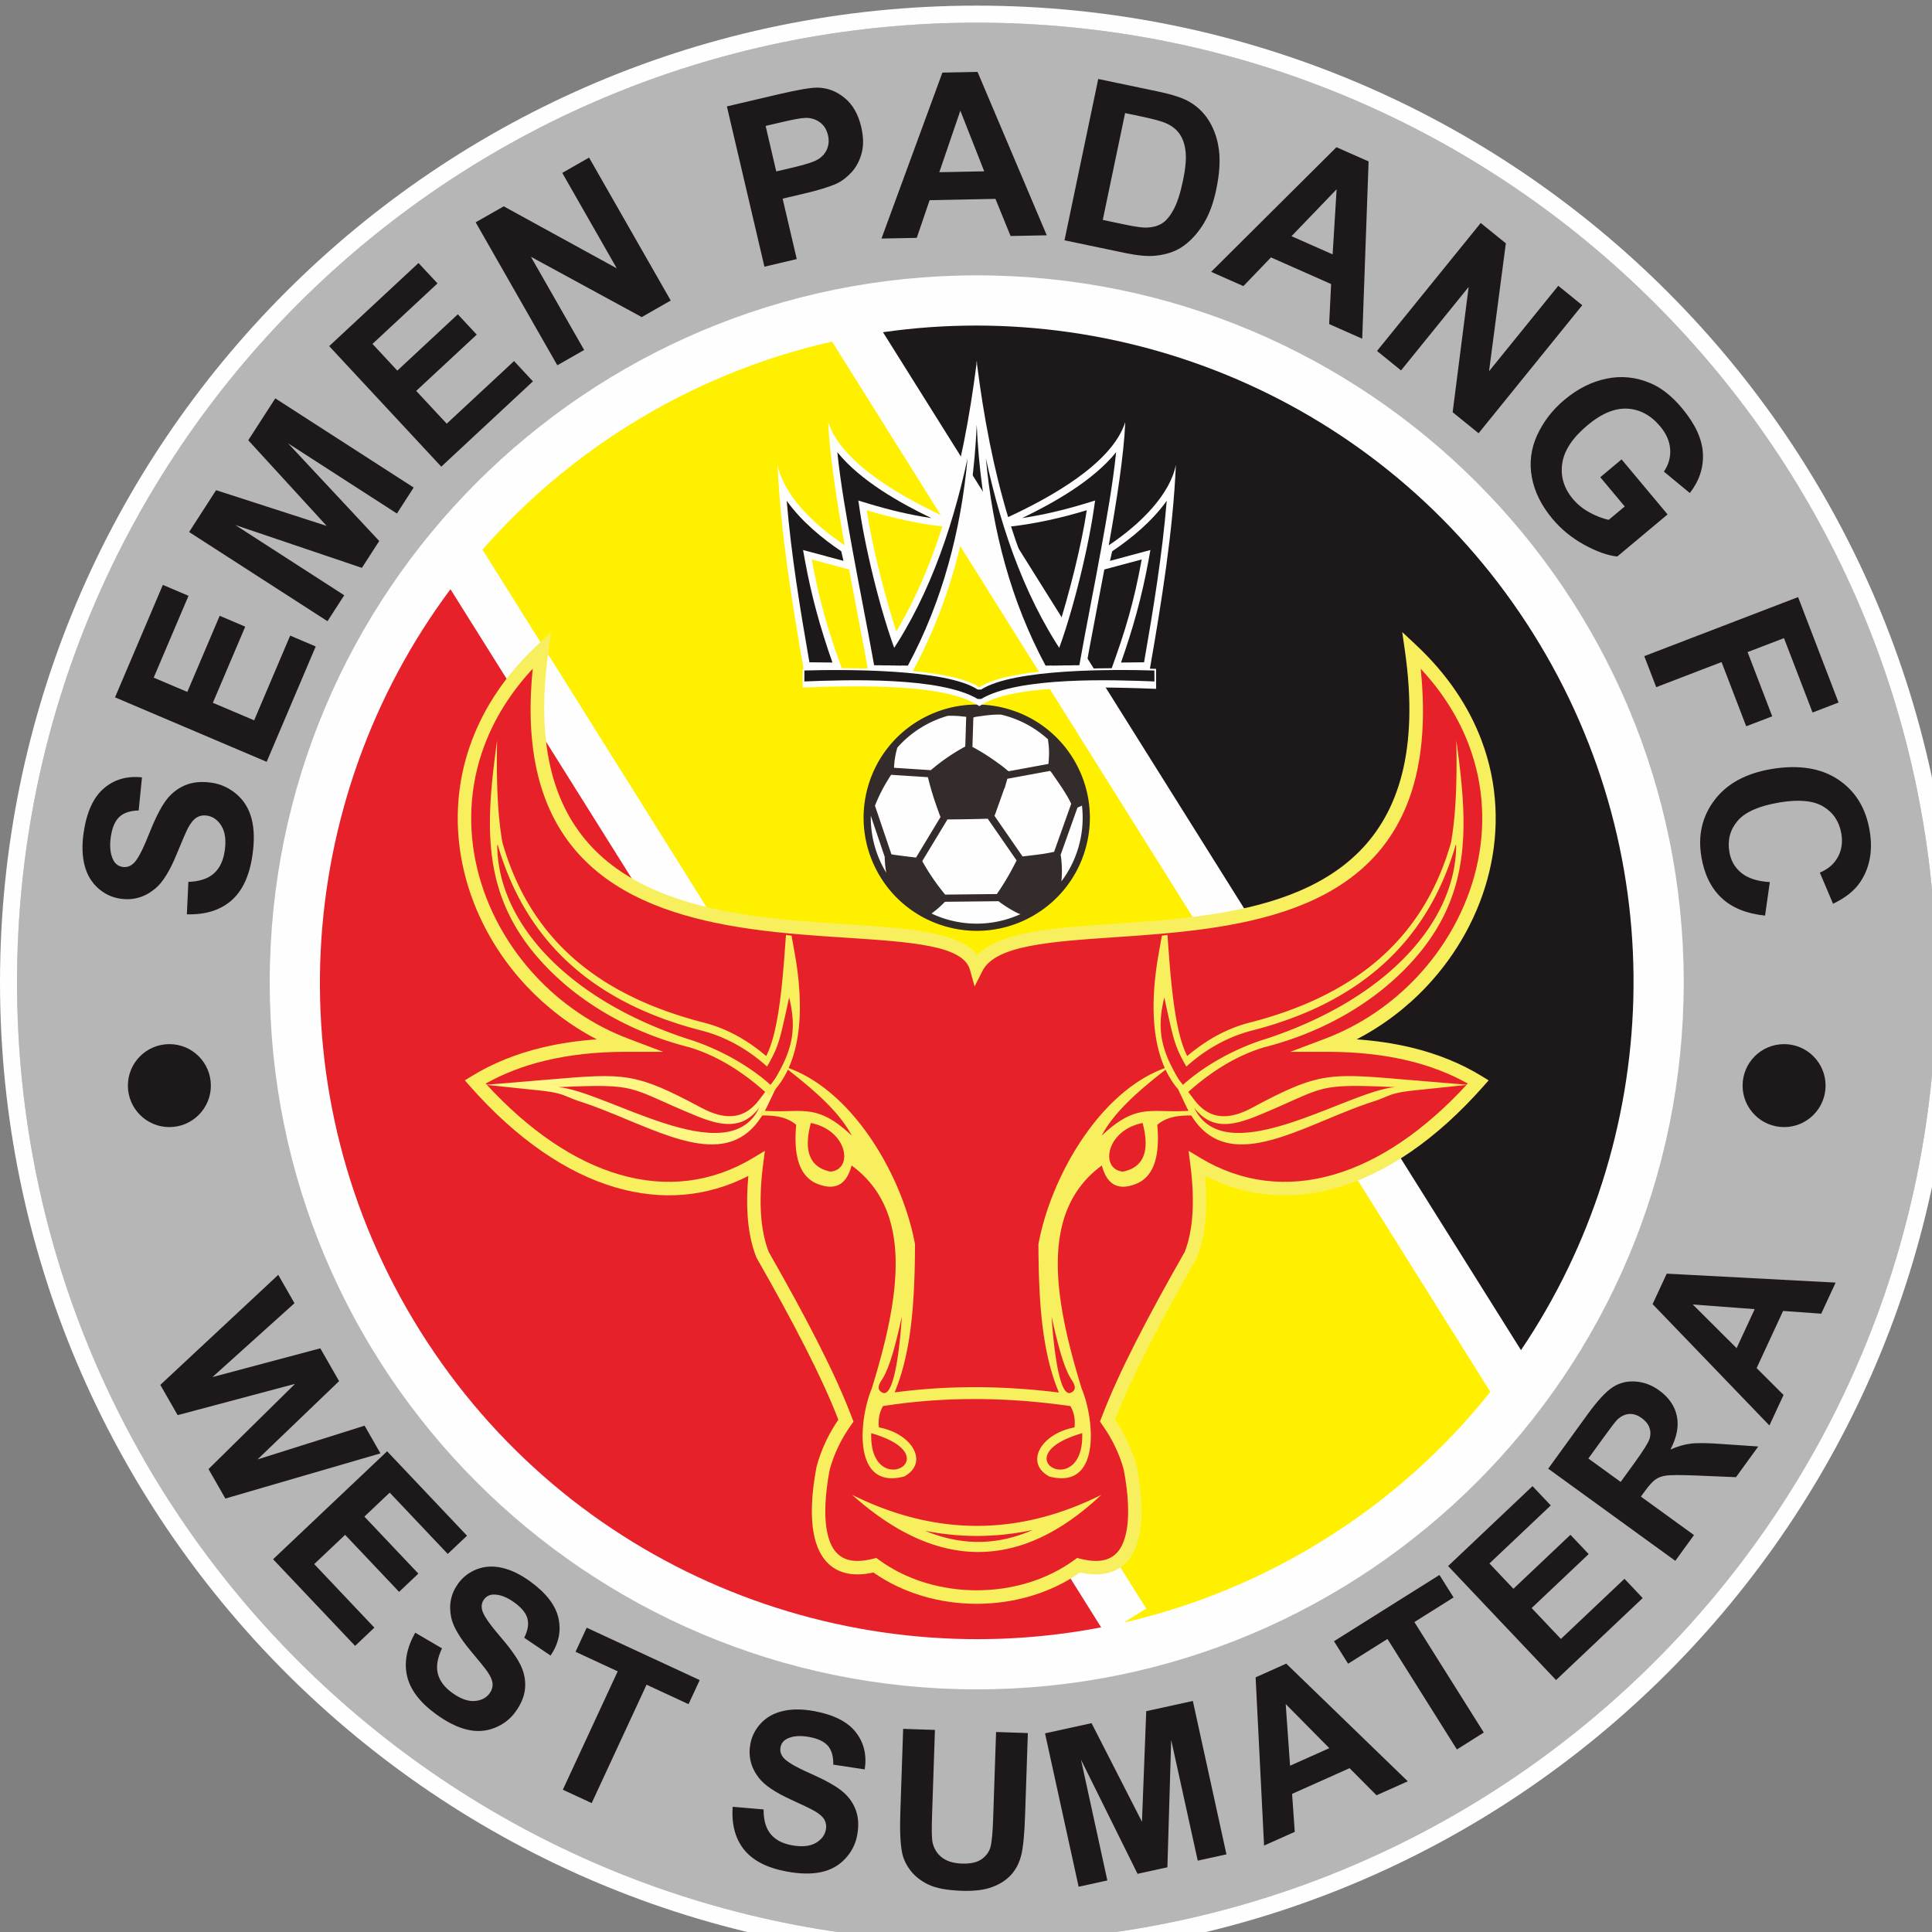 <svg xmlns="http://www.w3.org/2000/svg" viewBox="2 2 66.15 66.15"><rect x="2" y="2" width="66.15" height="66.15" fill="#808080" stroke="none"/><g style="clip-rule:evenodd;fill-rule:evenodd;image-rendering:optimizeQuality;shape-rendering:geometricPrecision;text-rendering:geometricPrecision"><path d="M857.5 459.65c465.32 0 842.53 377.21 842.53 842.53s-377.21 842.53-842.53 842.53S14.97 1767.5 14.97 1302.18 392.18 459.65 857.5 459.65" class="fil0" style="fill:#b6b6b7" transform="matrix(.039 0 0 .039 2 -15.15)"/><path d="M857.5 444.68c236.79 0 451.17 95.98 606.34 251.16C1619.02 851.01 1715 1065.39 1715 1302.18s-95.98 451.17-251.16 606.34c-155.17 155.18-369.55 251.16-606.34 251.16s-451.17-95.98-606.34-251.16C95.98 1753.35 0 1538.97 0 1302.18s95.98-451.17 251.16-606.34C406.33 540.66 620.71 444.68 857.5 444.68m0 14.97c465.32 0 842.53 377.21 842.53 842.53s-377.21 842.53-842.53 842.53S14.97 1767.5 14.97 1302.18 392.18 459.65 857.5 459.65" class="fil1" style="fill:#fefefe" transform="matrix(.039 0 0 .039 2 -15.15)"/><path d="M857.5 681.49c342.8 0 620.69 277.89 620.69 620.69 0 342.81-277.89 620.7-620.69 620.7-342.81 0-620.7-277.89-620.7-620.7 0-342.8 277.89-620.69 620.7-620.69" class="fil2" style="fill:#fefefe" transform="matrix(.039 0 0 .039 2 -15.15)"/><path d="M966.73 1868.45c-226.96 43.73-467.64-52.44-597.78-260.05-130.14-207.62-111.77-466.15 26.53-651.36Z" class="fil3" style="fill:#e62129" transform="matrix(.039 0 0 .039 2 -15.15)"/><path d="M775.19 731.4c218.87-31.44 445.85 65.14 570.85 264.56 125 199.43 112.98 445.82-10.72 629.1z" class="fil4" style="fill:#1d1819" transform="matrix(.039 0 0 .039 2 -15.15)"/><path d="M551.28 813.63c56.77-35.58 117.35-60.03 179.21-73.98l577.92 922.04c-39.52 49.59-87.92 93.45-144.7 129.03-56.09 35.16-115.91 59.46-176.99 73.51l19.56-12.27-582.69-929.65c36.15-41.26 78.83-78.05 127.69-108.68" class="fil5" style="fill:#fff000" transform="matrix(.039 0 0 .039 2 -15.15)"/><path d="M475.69 1010.45c-128.3 120.19-58.55 296.76 74.06 346.8-52.82-.02-97.17 10.58-132.59 32.33 81.86 92.54 172.71 116.51 246.94 71.86-4.19 32.59-2.62 59.45 5.37 79.84 31.77 55.64 58.41 106.36 73.17 145.68-9.9 13.9-16.19 27.78-19.99 41.68-9.13 47.99-5.95 98.46 45.41 85.26 50.8 37.25 128.06 37.25 178.86 0 51.36 13.2 54.55-37.27 45.42-85.26-3.81-13.9-10.08-27.78-20-41.68 14.77-39.32 41.41-90.04 73.17-145.68 8-20.39 9.57-47.25 5.38-79.84 74.22 44.65 165.08 20.68 246.94-71.86-35.43-21.75-79.77-32.35-132.59-32.33 132.6-50.04 202.37-226.61 74.05-346.8 47.59 333.76-342.3 200.1-382.05 279.07-21.92-78.65-429.37 56.34-381.55-279.07" class="fil3" style="fill:#e62129" transform="matrix(.039 0 0 .039 2 -15.15)"/><path d="M467.73 1026.8c-19.69 21.17-33.57 43.85-42.31 67.02-13.62 36.07-14.86 73.49-6.46 108.53 8.44 35.13 26.59 67.98 51.74 94.82v.02c22.19 23.7 49.88 42.73 81.13 54.52l30.35 11.46-32.43-.01c-25.92-.01-49.78 2.58-71.43 7.83-18.97 4.61-36.3 11.27-51.92 20.03 38.34 41.89 78.42 68.55 117.58 79.93 41 11.93 81.09 7.07 117.08-14.58l10.45-6.29-1.56 12.1c-2.03 15.88-2.68 30.38-1.83 43.39.81 12.55 3.04 23.66 6.72 33.2 15.85 27.79 30.43 54.33 42.86 78.79h.01c12.53 24.64 22.97 47.35 30.46 67.34l1.1 2.94-1.8 2.55c-4.75 6.65-8.63 13.31-11.76 19.94-3.1 6.54-5.49 13.07-7.28 19.56-3.98 20.98-5.55 42.32-1.55 57.94 1.53 5.95 3.88 11.02 7.2 14.77l.02-.01c3.14 3.53 7.28 5.98 12.57 6.99 5.36 1.01 11.95.65 19.93-1.4l2.72-.7 2.24 1.65c24.34 17.85 55.13 26.78 85.93 26.78 30.81 0 61.6-8.93 85.93-26.78l2.25-1.65 2.71.7c7.98 2.05 14.57 2.41 19.93 1.4 5.29-1.01 9.44-3.46 12.58-6.99l.01.01c3.33-3.75 5.67-8.81 7.2-14.77 4.01-15.62 2.43-36.95-1.54-57.94-1.79-6.49-4.19-13.02-7.28-19.56-3.13-6.63-7.02-13.29-11.76-19.94l-1.81-2.55 1.1-2.94c7.5-19.99 17.94-42.7 30.46-67.34h.02c12.42-24.46 27-51 42.85-78.79 3.69-9.54 5.91-20.65 6.73-33.2.84-13.01.2-27.51-1.84-43.39l-1.55-12.1 10.45 6.29c35.99 21.65 76.08 26.51 117.07 14.58 39.16-11.38 79.25-38.04 117.59-79.93-15.63-8.76-32.95-15.42-51.92-20.03-21.66-5.25-45.52-7.84-71.43-7.83l-32.44.01 30.35-11.46c31.25-11.78 58.93-30.82 81.14-54.53 25.14-26.84 43.3-59.7 51.73-94.83 8.41-35.04 7.16-72.46-6.45-108.53-8.74-23.16-22.61-45.83-42.31-67.01 17.56 169.98-82.75 213.26-187.06 228.13-27.65 3.94-55.47 5.84-81.36 7.62-57.35 3.91-105.03 7.18-116.33 29.62l-6.87 13.65-4.1-14.73c-5.95-21.36-51.46-24.36-108.37-28.08-26.49-1.74-55.37-3.63-84.16-7.74-105.27-15-208.54-58.99-191.28-228.48m-53.38 62.85c11.04-29.27 29.72-57.69 57.29-83.51l12.28-11.51-2.37 16.65c-24.76 173.71 76.18 217.61 179.13 232.3 28.36 4.04 56.98 5.91 83.23 7.63 54 3.53 98.52 6.47 114.19 27.01 19.66-20.61 65.74-23.77 119.95-27.47 25.69-1.75 53.3-3.64 80.48-7.53 101.9-14.51 199.75-57.69 174.91-231.94l-2.38-16.65 12.29 11.51c27.57 25.82 46.24 54.24 57.29 83.51 14.47 38.37 15.81 78.15 6.86 115.43-8.92 37.19-28.08 71.89-54.59 100.21-17.64 18.81-38.56 34.84-61.89 46.92 17.12 1.2 33.28 3.63 48.42 7.3 22.74 5.52 43.26 13.84 61.47 25.02l6 3.68-4.66 5.28c-41.31 46.71-85.04 76.32-127.96 88.8-40.42 11.77-80.08 8.38-116.29-10.14 1.11 12.27 1.35 23.68.67 34.16-.9 13.95-3.43 26.36-7.65 37.12l-.14.35-.23.41c-15.81 27.7-30.37 54.21-42.81 78.71v.02c-11.82 23.24-21.69 44.56-28.87 63.22 4.34 6.37 7.99 12.76 11 19.14 3.42 7.23 6.06 14.51 8.06 21.81l.11.47c4.28 22.48 5.9 45.63 1.39 63.2-1.97 7.72-5.17 14.45-9.8 19.67v.03c-4.84 5.44-11.17 9.2-19.24 10.74-6.33 1.19-13.74.99-22.31-.92-26.07 18.32-58.41 27.49-90.69 27.49s-64.61-9.17-90.68-27.49c-8.58 1.91-15.98 2.11-22.32.92-8.07-1.54-14.39-5.3-19.24-10.74v-.03c-4.63-5.22-7.82-11.95-9.8-19.67-4.5-17.56-2.89-40.72 1.39-63.2l.12-.47c1.99-7.3 4.64-14.58 8.05-21.81 3.02-6.38 6.66-12.77 11-19.14-7.18-18.66-17.04-39.98-28.86-63.22v-.02c-12.45-24.5-27.01-51.01-42.82-78.71l-.23-.41-.14-.35c-4.22-10.76-6.74-23.17-7.65-37.12-.67-10.48-.43-21.89.68-34.16-36.22 18.52-75.86 21.91-116.3 10.14-42.91-12.48-86.64-42.09-127.95-88.8l-4.67-5.28 6.01-3.68c18.2-11.18 38.73-19.5 61.46-25.02 15.14-3.67 31.3-6.09 48.42-7.3-23.31-12.08-44.22-28.11-61.87-46.94h-.01c-26.52-28.3-45.68-63-54.59-100.19-8.96-37.28-7.62-77.06 6.86-115.43" class="fil6" style="fill:#f8ef5f;fill-rule:nonzero" transform="matrix(.039 0 0 .039 2 -15.15)"/><path d="M510.11 1407.07c-4.74-1.5-7.94-2.84-10.83-4.04-5.81-2.44-10.37-4.35-25.3-5.91l-47.49-5 47.58-3.98 7.99-.66c66.57-5.61 75.45-6.36 133.77 24.85 10.04 5.38 19.5 8.08 28.02 7.19 8.21-.86 15.8-5.22 22.44-13.93l26.19-34.39-18.54 39.03c-25.28 53.26-72.27 33.7-123.12 12.54-13.47-5.6-27.25-11.34-40.71-15.71zm-20.19-12.88c72.33-3.22 59.97-.1 120.46 24.86 22.68 9.35 41.24 12.81 56.17-6.78-27.42 57.69-135.67-15.32-176.63-18.08" class="fil7" style="fill:#fff582" transform="matrix(.039 0 0 .039 2 -15.15)"/><path d="M1204.88 1407.07c4.74-1.5 7.93-2.84 10.83-4.04 5.81-2.44 10.37-4.35 25.28-5.91l47.5-5-47.57-3.98-8-.66c-66.56-5.61-75.44-6.36-133.76 24.85-10.04 5.38-19.5 8.08-28.02 7.19-8.22-.86-15.8-5.22-22.44-13.93l-5.47-7.19c10.65-9.55 21.5-17.58 32.53-24.1 11.08-6.55 22.35-11.57 33.77-15.04v.01c53.83-13.7 95.71-39.79 124.81-69.67 58.7-60.26 54.83-122.63 44.23-199.75.54 31.57.08 62.28-4.62 89.38-12.81 44.86-35.28 78.75-65.18 104.17-30.02 25.52-67.62 42.65-110.53 53.83-11.4 2.79-22.03 7.17-32.02 12.81-8.38 4.75-16.34 10.43-23.93 16.84-3.93-7.68-6.96-18.23-9.38-31.19-2.99-16.01-5.03-35.72-6.72-58.36l-1.24-16.76-4.9.62-2.79 15.66c-4.91 27.47-5.82 51.83-2.67 72.27 1.61 10.48 4.29 19.95 8.03 28.31-58.6 21.48-100.62 97.47-110.96 154.77.23 49.48 2.89 93.89 17.96 130.09-25.38-3.17-50.21-4.72-74.48-4.71-23.78.03-47.04 1.57-69.73 4.59 15.02-36.17 17.67-80.55 17.92-129.97-10.35-57.3-52.37-133.29-110.97-154.77 3.75-8.36 6.42-17.83 8.04-28.31 3.14-20.44 2.24-44.8-2.67-72.27l-2.8-15.66-4.9-.62-1.24 16.76c-1.68 22.64-3.72 42.35-6.71 58.36h-.01c-2.41 12.96-5.44 23.51-9.38 31.19-7.58-6.41-15.54-12.09-23.93-16.84-9.99-5.64-20.61-10.02-32.01-12.81-42.92-11.18-80.52-28.31-110.54-53.83-29.9-25.42-52.36-59.31-65.17-104.17-4.7-27.1-5.17-57.81-4.63-89.38-10.59 77.12-14.47 139.49 44.23 199.75 29.1 29.88 70.98 55.97 124.82 69.67v-.01c11.42 3.47 22.68 8.49 33.77 15.04 11.15 6.59 22.13 14.75 32.91 24.46l3.26 2.92 3.03-3.18c5.32-5.56 9.74-12.16 13.28-19.68 19.39 15.31 44.48 35.51 56.09 57.99-31.85-30.11-44.03-19.12-78.85-22.05l-2.63 4.41c13.91-.69 25.29 1.47 32.67 8.16-2.47 27.34 2.79 46.25 19.92 52.26 16.23 5.85 24.72-1.59 28.75-16.65 54.24 39.82 42.86 114.25 17.65 195.98-11.14 26.49-17.39 89.33 28.56 77.06 22-12.13 7.03-37.65-22.24-43.08-.86-7.43.65-13.69 3.62-18.72 25.85-4.07 52.49-6.15 79.89-6.18 27.36-.01 55.55 2.02 84.6 6.19 2.96 5.04 4.47 11.31 3.61 18.71-29.26 5.43-44.24 30.95-22.23 43.08 45.95 12.27 39.69-50.57 28.55-77.06-25.19-81.73-36.58-156.16 17.66-195.98 4.03 15.06 12.52 22.5 28.74 16.65 17.14-6.01 22.4-24.92 19.93-52.26 6.87-6.23 17.22-8.54 29.84-8.26 26.15 42.05 70.54 23.59 118.32 3.7 13.48-5.6 27.25-11.34 40.72-15.71zm-166.39-14.89-3.69-4.84c-16.82-27.94-18.81-45.9-12.66-71.92 8.46 38.44 8.9 42.24 19.4 60.68 17.17-15.4 37.01-26.58 58.98-31.96 86.88-22.64 151.25-71.88 177.53-162.9l.36 1.14c-.6 66.29-59.98 133.97-166.27 169.19-23.59 7.14-51.71 21.02-73.65 40.61m-4.22 3.81 6.76 14.24a99 99 0 0 0 2.41 4.72c-32.85 2.22-45.22-7.49-76.26 21.86 11.61-22.48 36.7-42.68 56.09-57.99 3.02 6.42 6.68 12.16 11 17.17m-597.34-214.75-.37 1.14c.61 66.29 59.99 133.97 166.28 169.19 23.75 7.19 52.1 21.21 74.09 41.02 19.81-31.02 22.44-49.56 15.91-77.17-8.46 38.44-8.89 42.24-19.4 60.68-17.17-15.4-37-26.58-58.98-31.96-86.87-22.64-151.25-71.88-177.53-162.9m292.09 287.08c-17.89-3.69-23.81-17.74-17.16-42.67 32.48 6.46 37.61 41.06 17.16 42.67m35.87 229.64c71.29 20.73-2.03 60.18 0 0m9.21-46.7c7.12-10.64 12.49-32.41 17.64-55.53-.32 5.47-4.69 74.88-17.64 66.31-3.52-1.89-3.64-5.42 0-10.78m211.87-182.94c17.9-3.69 23.81-17.74 17.15-42.67-32.48 6.46-37.61 41.06-17.15 42.67m-35.87 229.64c-71.29 20.73 2.02 60.18 0 0m-9.22-46.7c-7.11-10.64-12.49-32.41-17.64-55.53.33 5.47 4.7 74.88 17.64 66.31 3.53-1.89 3.64-5.42 0-10.78m284.18-257.07c-72.32-3.22-59.96-.1-120.46 24.86-22.68 9.35-41.25 12.81-56.17-6.78 27.42 57.69 135.68-15.32 176.63-18.08M966.86 1752.11c-70.32 66.17-143.17 67.61-218.73 0 72.41 35.91 145.28 36.71 218.73 0m-107.44 41.32c15.84-.09 31.61-3.61 47.32-10.51-16.56 3.56-33.1 5.31-49.63 5.28-15.04-.05-30.04-1.57-45.01-4.55 15.97 6.61 31.75 9.85 47.32 9.78" class="fil8" style="fill:#f8ef5f" transform="matrix(.039 0 0 .039 2 -15.15)"/><path d="M920.12 1080.53c-10.31-8.39-22.08-14.53-34.95-18.27s-26.1-4.84-39.3-3.28c-12.75 1.51-24.95 5.43-36.25 11.64-11.29 6.21-21.13 14.42-29.23 24.39-8.38 10.31-14.53 22.06-18.27 34.94-3.73 12.88-4.83 26.09-3.27 39.3 1.5 12.75 5.43 24.95 11.64 36.25 6.22 11.3 14.42 21.14 24.38 29.22 10.32 8.4 22.07 14.54 34.95 18.28 12.87 3.74 26.09 4.84 39.3 3.28 12.74-1.51 24.94-5.43 36.24-11.65s21.13-14.42 29.24-24.37c8.38-10.32 14.53-22.08 18.26-34.96 3.74-12.87 4.85-26.08 3.29-39.3-1.52-12.74-5.44-24.94-11.65-36.23a99.1 99.1 0 0 0-24.38-29.24" class="fil9" style="fill:#332c2b;fill-rule:nonzero" transform="matrix(.039 0 0 .039 2 -15.15)"/><path d="M784.96 1112.52c.33-5.64 1.23-11.17 2.92-16.55 11.81-13.31 27.24-22.95 44.26-27.8 4.09-.13 8.2.03 12.3.49 1.26.15 2.55.22 3.81.44l-.81 26.02c-.16.08-.33.17-.5.27-10.59 5.76-20.48 12.6-29.64 20.42-.04.03-.07.05-.1.09l-32.25-2.1c-.02-.42-.02-.85.01-1.28M776.71 1193.11c.14 4.34.59 8.62 1.38 12.85-9.03-14.83-13.92-32.16-13.59-50.03l12.24 36.15c-.02.34-.04.68-.03 1.03M782.59 1189.72l-14.44-42.65c3.01-7.58 6.6-14.88 10.91-21.83 1.09-1.77 2.08-3.61 3.32-5.28l32.23 2.09c.1.38.22.81.34 1.29 2.68 10.92 6.21 21.6 10.15 32.13.23.62.42 1.14.61 1.56l-21.5 35.59c-6.19-.73-12.38-1.49-18.55-2.35-1.02-.14-2.04-.33-3.07-.55M831.57 1246.95a92 92 0 0 1-13.76-5.21c4.24-3.07 8.16-6.51 11.75-10.29l47.01-.52c5.39 4.02 11 7.67 17.07 10.57.79.39 1.57.64 2.34.74-19.53 8.91-42.22 11.14-64.41 4.71M878.17 1220.19c-.98 1.48-1.98 2.96-3 4.46l-45.4.49c-.08-.09-.16-.18-.24-.29-7.48-9.11-14.12-18.8-19.86-29.09l22.12-36.6c7.02-.07 14.05-.16 21.08-.3 4.76-.07 9.54-.21 14.3-.34l25.34 36.63c-4.35 8.58-9 17-14.34 25.04M915.42 1189.43c-5.87.84-11.78 1.52-17.68 2.21l-24.68-35.67c.35-.78.67-1.58.96-2.38 2.61-7.24 5.16-14.5 7.73-21.76.06.01.13.03.21.05.8-2.8 1.62-5.62 2.42-8.43l37.49-6.91c.6.62 1.16 1.26 1.65 1.96 3.72 5.4 7.54 10.77 11.02 16.33 2.14 3.4 4.19 6.87 5.9 10.58l-15.03 42.19c-3.32.67-6.64 1.36-9.99 1.83M946.81 1183.56a92.6 92.6 0 0 1-14.98 29.96c.67-6.71.57-13.42-.19-20.14-.12-1.04-.29-2.09-.48-3.14l14.79-41.53c1.35-.51 2.65-1.1 3.93-1.76 1.4 11.94.48 24.35-3.07 36.61M920.08 1089.2c-.01.14-.05.23-.03.29 1.19 6.97 1.14 13.95.38 20.92l-35.04 6.45c-.03-.03-.08-.07-.12-.12-1.94-1.55-3.82-3.19-5.8-4.67-8.21-6.13-16.7-11.82-25.75-16.61l.81-25.72c.62-.3 1.29-.54 1.95-.64 4.19-.6 8.39-1.24 12.61-1.64 3.24-.31 6.48-.41 9.73-.36 1.53.37 3.07.77 4.59 1.21 14.29 4.15 26.82 11.44 37.07 20.91-.13-.01-.26-.02-.4-.02" class="fil10" style="fill:#fefefe;fill-rule:nonzero" transform="matrix(.039 0 0 .039 2 -15.15)"/><path d="M1009.54 1026.79c10.29-58.99 20.34-121.31 22.8-178.99-4.94 25.18-29.6 51.11-58.94 70.67 7.15-39.91 13.29-79.58 14.51-108.23-11.83 37.37-68.56 67.56-102.84 83.48-12.78-42.22-21.43-87.73-27.35-134.43l-.1-2.69-.12.98-.13-.98-.09 2.69c-5.93 46.72-14.59 92.25-27.36 134.49-34.29-15.93-91.01-46.17-102.84-83.54 1.22 28.65 7.36 68.32 14.5 108.23-29.34-19.56-53.99-45.49-58.93-70.67 2.47 57.74 12.53 120.09 22.83 179.12l-.76.02-.06 16.41c82.57-3.34 133.19 1.24 155.18 16.37 21.97-15.13 72.61-18.56 155.17-15.22l-.06-17.56zm-270.57-.41c-11.65-32.23-19.32-57.04-26.32-95.49l32.81 8.82c5.94 31.93 12.07 62.78 16.34 86.94-7.42-.19-15.05-.28-22.83-.27m62.36 2.48c37.03-68.03 52.95-142.58 56.17-216.34 3.22 73.92 19.21 148.64 56.4 216.78-24.87 2.6-44.24 7.09-54.06 13.94-10.41-7.25-31.5-11.85-58.51-14.38m151.84-2.08c4.27-24.18 10.42-55.08 16.35-87.07l32.82-8.82c-7 38.45-14.67 63.25-26.33 95.49-7.8.04-15.43.18-22.84.4m-65.55-124.85c21.7-2.5 43.89-7.38 66.47-14.24-4.34 29.34-15.26 73.33-25.96 106.5-16.65-27.9-29.92-59-40.51-92.26m-60.24 0c-10.6 33.26-23.87 64.36-40.51 92.26-10.71-33.17-21.62-77.16-25.97-106.5 22.58 6.86 44.77 11.74 66.48 14.24" class="fil2" style="fill:#fefefe" transform="matrix(.039 0 0 .039 2 -15.15)"/><path d="M690.68 879.38c3.94 47.48 11.78 95.07 19.91 141.79l20.22.24c-10.46-29.8-18.31-57.77-24.09-89.43l-1.7-9.37 35.48 9.54-1.94-8.46c-16.41-10.92-35.15-26.39-47.88-44.31M791.16 1024.02c-15.77-36.46-30.96-99.97-36.21-135.43l-1.39-9.42 9.09 2.77c18 5.46 36.4 9.86 55.01 12.64-27.13-13.03-62.29-32.66-82.56-57.87 2.95 28.52 8.28 57.84 13.22 85.2 6.14 33.99 13.06 67.86 19.09 101.86z" class="fil4" style="fill:#1d1819" transform="matrix(.039 0 0 .039 2 -15.15)"/><path d="M797.06 1024.09c30.5-56.75 46.54-118.68 52.4-182.01-14.07 64.97-36.77 129.77-75.01 181.76zM1024.3 879.38c-3.93 47.48-11.76 95.07-19.89 141.79l-20.24.24c10.46-29.8 18.33-57.77 24.1-89.43l1.7-9.37-35.49 9.54 1.95-8.46c16.41-10.92 35.16-26.39 47.87-44.31M923.84 1024.02c15.75-36.46 30.95-99.97 36.2-135.43l1.39-9.42-9.1 2.77c-17.99 5.46-36.38 9.86-55 12.64 27.13-13.03 62.29-32.66 82.56-57.87-2.95 28.52-8.28 57.84-13.22 85.2-6.14 33.99-13.06 67.86-19.08 101.86z" class="fil4" style="fill:#1d1819" transform="matrix(.039 0 0 .039 2 -15.15)"/><path d="m917.92 1024.09 22.62-.25c-38.24-51.99-60.95-116.79-75.01-181.76 5.85 63.33 21.9 125.26 52.39 182.01M706.22 1028.4l-.05 9.61c36.69-1.46 119.28-4.33 152.16 15.4h3.01c32.89-19.73 115.47-16.86 152.17-15.4l-.06-9.61c-35.67-1.05-123.36-1.68-152.11 16.72h-3.01c-27.69-18.31-118.1-17.72-152.11-16.72" class="fil4" style="fill:#1d1819" transform="matrix(.039 0 0 .039 2 -15.15)"/><path d="m1553.78 1214.17-4.19 29.41c-16.26-1.71-29.02-6.87-38.24-15.57-9.21-8.69-15.13-20.7-17.66-36.01-3.2-18.92.69-35.55 11.59-49.93q16.335-21.525 49.98-27.18c23.75-3.94 43.21-.89 58.38 9.14 15.18 10.07 24.45 25.08 27.79 45.06 2.94 17.45.14 32.47-8.33 45.1-5.01 7.5-12.96 13.82-23.83 19l-11.59-27.37c7.13-2.94 12.36-7.41 15.73-13.47 3.41-6.08 4.44-12.96 3.19-20.59-1.79-10.57-6.99-18.52-15.72-23.84-8.69-5.29-21.5-6.54-38.51-3.7-18.02 3.01-30.31 8.43-36.88 16.19-6.59 7.76-9 16.83-7.24 27.19 1.25 7.68 4.79 13.84 10.58 18.53 5.78 4.71 14.12 7.38 24.95 8.04m-1389.73 28.3 1.34-28.5c9.67-.33 17.09-2.74 22.25-7.29 5.17-4.51 8.39-11.19 9.65-19.94 1.36-9.29.4-16.62-2.86-21.89-3.22-5.27-7.51-8.3-12.76-9.06-3.38-.5-6.42.08-9.06 1.72-2.67 1.65-5.25 4.82-7.73 9.51-1.63 3.2-4.83 10.61-9.59 22.21-6.05 14.93-12.34 25.1-18.86 30.53-9.11 7.63-19.33 10.65-30.67 8.98-7.29-1.02-13.8-4.09-19.54-9.13-5.73-5.05-9.72-11.69-11.89-19.94-2.18-8.25-2.48-17.88-.9-28.85 2.59-17.96 8.48-30.9 17.65-38.85 9.21-7.93 20.4-11.17 33.59-9.73l-2.92 29.05c-7.51.18-13.2 2.07-16.98 5.66-3.82 3.59-6.31 9.47-7.49 17.58-1.2 8.4-.45 15.23 2.31 20.48 1.8 3.36 4.53 5.34 8.21 5.86 3.41.49 6.48-.53 9.31-3.03 3.6-3.2 8.04-11.58 13.4-25.16 5.37-13.54 10.29-23.45 14.83-29.69 4.49-6.21 10.09-10.77 16.81-13.69 6.67-2.9 14.56-3.72 23.58-2.4 8.19 1.19 15.56 4.59 22.04 10.15 6.51 5.6 10.88 12.82 13.16 21.63 2.28 8.84 2.51 19.45.7 31.85q-3.885 27.135-18.57 39.87c-9.74 8.46-22.74 12.49-39.01 12.07m70.07-133.9-133.13-56.61 41.99-98.71 22.53 9.57-30.58 71.85 29.53 12.53 28.42-66.83 22.43 9.53-28.43 66.86 36.26 15.38 31.62-74.37 22.43 9.53zm53.4-123.44-121.48-78.31 23.68-36.73 97.09 31.37-68.84-75.2 23.72-36.78 121.49 78.29-14.7 22.81-95.61-61.65 80.08 85.78-15.22 23.58-111.12-37.6 95.61 61.65zm99.9-135.69-98.41-105.82 78.42-72.97 16.67 17.91-57.09 53.11 21.81 23.45 53.11-49.43 16.61 17.83-53.14 49.42 26.8 28.77 59.11-54.97 16.56 17.82zm101.88-88.99-71.7-125.51 24.65-14.05 99.25 54.45-47.87-83.79 23.54-13.45 71.69 125.49-25.45 14.54-97.31-52.96L512.83 747zm181.82-86.56-32.96-140.73 45.61-10.69c17.25-4.02 28.69-5.95 34.29-5.78 8.55.22 16.38 3.21 23.45 9.03 7.1 5.79 11.97 14.28 14.59 25.49 2.02 8.65 2.15 16.27.41 22.88-1.78 6.62-4.68 12.2-8.7 16.67-4.06 4.49-8.46 7.86-13.2 10.13-6.47 2.93-16.11 5.9-28.99 8.91l-18.52 4.36 12.41 53.05zm1.05-123.59 9.32 39.94 15.54-3.63c11.21-2.64 18.53-5.1 21.96-7.48 3.44-2.34 5.86-5.34 7.28-8.98 1.41-3.63 1.63-7.54.64-11.71-1.21-5.11-3.7-9-7.47-11.59-3.8-2.64-8.09-3.82-12.88-3.58-3.56.15-10.44 1.42-20.69 3.83zm246.81 96.02-31.76.63-13.28-32.61-57.8 1.16-11.28 33.07-30.97.61 53.47-145.69 30.86-.62zm-54.9-56.17-20.97-53.24-18.46 54.03zm100.1-81.06 52.24 10.93c11.79 2.46 20.6 5.24 26.41 8.34 7.77 4.17 13.98 10.02 18.6 17.51 4.63 7.47 7.53 16.06 8.74 25.76 1.21 9.68.42 21.18-2.38 34.44-2.42 11.66-5.96 21.38-10.61 29.22q-8.55 14.355-20.4 21.87c-5.99 3.77-13.45 6.17-22.46 7.09-6.73.69-15.38-.1-25.94-2.28l-53.82-11.25zm23.58 29.94-19.61 93.79 21.34 4.48c8 1.65 13.86 2.4 17.58 2.26 4.88-.2 9.12-1.35 12.77-3.48s7.11-6.17 10.36-12.11c3.27-5.93 6.03-14.4 8.3-25.33 2.31-10.95 3.09-19.57 2.37-25.82-.69-6.26-2.45-11.39-5.23-15.42-2.79-4.02-6.75-7.14-11.84-9.42-3.8-1.76-11.53-3.83-23.19-6.28zm208.18 198.09-29.04-12.87 1.74-35.12-52.82-23.4-24.21 25.2-28.31-12.53 110.02-109.42 28.21 12.48zm-25.98-74.05 3.51-57.15-39.6 41.18zm38.96 84.8 91.05-112.35 22.06 17.86-14.76 112.31 60.78-75.04 21.06 17.06-91.01 112.39-22.77-18.45 14.06-110-59.37 73.3zm196.02 110.85 18.69-15.66 40.39 48.31-44.19 36.96c-8.48-.89-18.17-4.36-29.09-10.35-10.88-6.02-20.17-13.6-27.81-22.75-9.68-11.58-15.73-23.74-18.07-36.46-2.34-12.68-.78-25.01 4.62-36.91 5.45-11.89 13.46-22.33 24.13-31.23 11.56-9.65 23.86-15.83 36.9-18.48 13-2.67 25.85-1.35 38.43 3.99 9.65 4.03 18.87 11.35 27.74 21.94 11.52 13.79 17.65 26.96 18.34 39.52.7 12.59-3.11 24.24-11.46 34.99l-22.77-18.79c4.13-6.09 5.99-12.64 5.51-19.59-.44-6.96-3.36-13.65-8.76-20.13-8.2-9.77-17.83-14.95-28.85-15.56-11.04-.56-22.64 4.23-34.87 14.46-13.18 11.01-20.61 22.19-22.26 33.53-1.72 11.37 1.4 21.8 9.34 31.31 3.91 4.68 8.76 8.6 14.54 11.79 5.79 3.17 11.44 5.35 16.87 6.54l14.1-11.76zm38.62 157.07 135.04-51.84 35.52 92.56-22.82 8.78-25.08-65.3-31.95 12.24 21.63 56.4-22.85 8.74-21.64-56.37-57.36 22.03z" class="fil11" style="fill:#1d1819;fill-rule:nonzero" transform="matrix(.039 0 0 .039 2 -15.15)"/><path d="M148.7 1356.41c20.12 0 36.42 16.31 36.42 36.42s-16.3 36.42-36.42 36.42c-20.11 0-36.42-16.31-36.42-36.42s16.31-36.42 36.42-36.42M1566.3 1356.41c20.1 0 36.42 16.31 36.42 36.42s-16.32 36.42-36.42 36.42c-20.12 0-36.43-16.31-36.43-36.42s16.31-36.42 36.43-36.42" class="fil4" style="fill:#1d1819" transform="matrix(.039 0 0 .039 2 -15.15)"/><path d="m140.75 1655.57 103.53-96.61 14.25 24.9-71.99 64.84 94.67-25.22 16.49 28.8-71.61 68.73 94-29.63 13.91 24.31-136.13 39.67-14.81-25.87 75.95-74.81-103.05 27.46zm1470.8-89.8-12.64 27.29-33.48-2.4-23.25 50.15 23.65 23.6-12.42 26.79-102.55-106.54 12.4-26.75zm-71.07 23.3-54.34-4.08 38.47 38.34zm-69.68 220.97-111.59-80.91 34.41-47.47q12.975-17.895 21.87-23.82c5.94-3.99 12.62-5.71 20.09-5.24 7.5.48 14.53 3.07 21.12 7.86 8.4 6.09 13.54 13.54 15.44 22.4 1.89 8.86.01 18.69-5.64 29.48 6.35-2.81 12.37-4.54 18.05-5.22 5.7-.7 14.84-.57 27.4.38l31.65 2.16-19.54 26.94-36.1-1.51c-12.83-.48-21.17-.45-25 .06-3.77.5-6.97 1.64-9.54 3.43-2.58 1.81-5.74 5.3-9.51 10.49l-3.32 4.58 46.6 33.78zm-47.98-69.28 12.1-16.67c7.83-10.81 12.24-17.88 13.29-21.23 1.03-3.35.99-6.62-.15-9.75-1.12-3.15-3.38-5.94-6.73-8.37-3.77-2.73-7.52-3.91-11.3-3.6-3.76.32-7.27 2.1-10.51 5.31-1.6 1.65-5.7 7.04-12.31 16.16l-12.75 17.59zm-56.72 173.96-94.77-100.1 74.1-70.15 16.03 16.92-53.84 50.95 21.05 22.23 50.05-47.38 16.02 16.92-50.06 47.38 25.67 27.13 55.8-52.81 16.01 16.91zm-87.06 60.93-60.94-97.01-34.57 21.72-12.39-19.73 92.6-58.18 12.4 19.73-34.41 21.62 60.94 96.99zm-43.09 27.95-27.45 12.27-23.68-23.79-50.47 22.57 2.36 33.33-26.95 12.05-7.42-147.69 26.92-12.04zm-68.9-29.09-38.3-38.76 3.83 54.17zm-374.14-16.96 27.9.94-2.52 74.65c-.41 11.88-.31 19.55.24 23.07.99 5.68 3.64 10.34 7.94 13.88 4.34 3.58 10.35 5.49 18.04 5.74 7.79.27 13.75-1.13 17.84-4.23 4.08-3.11 6.59-6.98 7.55-11.66.96-4.69 1.64-12.47 2.01-23.37l2.58-76.26 27.9.94-2.45 72.45c-.56 16.54-1.69 28.22-3.43 35.01-1.74 6.78-4.69 12.45-8.89 17.03-4.17 4.58-9.68 8.12-16.51 10.67-6.86 2.57-15.7 3.69-26.57 3.32-13.12-.45-23.01-2.29-29.68-5.57-6.66-3.27-11.88-7.4-15.65-12.41-3.79-5-6.18-10.16-7.25-15.56-1.56-7.95-2.07-19.66-1.54-35.08zm154.05 138.61-29.5-134.65 40.85-8.95 44.25 86.55 3.74-97.06 40.93-8.98 29.5 134.67-25.2 5.52-23.32-105.99-3.32 111.82-26.21 5.74-49.65-100.22 23.14 106.03zm-303.76-70.17 27.18 2.32c-.05 9.23 1.95 16.36 6.06 21.46 4.12 5.11 10.32 8.42 18.62 9.97 8.77 1.62 15.73.99 20.88-1.9 5.14-2.89 8.19-6.84 9.12-11.81.6-3.22.15-6.11-1.29-8.73-1.43-2.59-4.36-5.16-8.72-7.65-2.98-1.74-9.87-5.04-20.69-10-13.94-6.38-23.35-12.76-28.26-19.19-6.9-9.02-9.33-18.91-7.34-29.67 1.28-6.91 4.46-13.04 9.46-18.35 5.03-5.29 11.49-8.82 19.43-10.61 7.93-1.78 17.06-1.73 27.48.21 16.94 3.16 29.02 9.3 36.16 18.42 7.18 9.14 9.79 20.01 7.89 32.68l-27.62-4.17c.14-7.22-1.43-12.7-4.67-16.47-3.25-3.77-8.7-6.38-16.34-7.8-7.89-1.47-14.37-.98-19.43 1.47-3.27 1.58-5.24 4.12-5.9 7.65-.59 3.22.25 6.22 2.54 9 2.89 3.57 10.7 8.15 23.38 13.78 12.7 5.59 21.9 10.7 27.62 15.22 5.75 4.56 9.88 10.06 12.38 16.57 2.52 6.5 2.99 14.04 1.4 22.58-1.45 7.77-4.95 14.65-10.54 20.63-5.58 5.98-12.61 9.9-21.12 11.71-8.49 1.83-18.64 1.65-30.4-.54-17.14-3.19-29.55-9.59-37.26-19.2-7.72-9.6-11.03-22.13-10.02-37.58m-149.07-15.01 48.17-103.92-37.02-17.17 9.8-21.14 99.22 45.99-9.81 21.14-36.85-17.09-48.18 103.94zm-129.61-137.85 23.55 13.76c-4 8.31-5.26 15.6-3.73 21.99 1.53 6.37 5.71 12.02 12.54 16.98 7.23 5.23 13.78 7.65 19.68 7.25 5.88-.41 10.32-2.67 13.3-6.77 1.92-2.65 2.77-5.45 2.59-8.42-.2-2.97-1.74-6.53-4.6-10.67-1.95-2.84-6.75-8.78-14.41-17.9-9.84-11.73-15.61-21.56-17.29-29.46-2.37-11.11-.32-21.08 6.1-29.94 4.13-5.7 9.62-9.88 16.41-12.53 6.82-2.62 14.18-3.04 22.11-1.24 7.93 1.79 16.15 5.76 24.73 11.98 13.95 10.12 22.23 20.84 24.76 32.15 2.57 11.33.27 22.27-6.89 32.9l-23.15-15.62c3.21-6.45 4.15-12.07 2.84-16.87-1.32-4.81-5.13-9.5-11.42-14.07-6.49-4.7-12.57-7.05-18.18-7-3.63.03-6.5 1.48-8.61 4.38-1.92 2.66-2.45 5.72-1.56 9.22 1.08 4.47 6.16 11.95 15.21 22.48 9.07 10.5 15.19 19.06 18.42 25.6 3.22 6.58 4.6 13.33 4.08 20.28-.53 6.95-3.33 13.95-8.44 20.99-4.64 6.4-10.75 11.11-18.36 14.11-7.61 3.01-15.64 3.53-24.1 1.53-8.47-1.99-17.55-6.51-27.23-13.54-14.12-10.23-22.6-21.33-25.44-33.32-2.83-11.99-.45-24.72 7.09-38.25m-124.77-64.49 100.12-94.77 70.14 74.11-16.92 16.01-50.95-53.83-22.23 21.05 47.38 50.05-16.91 16.02-47.39-50.06-27.13 25.67 52.82 55.8-16.92 16.01z" class="fil11" style="fill:#1d1819;fill-rule:nonzero" transform="matrix(.039 0 0 .039 2 -15.15)"/></g></svg>